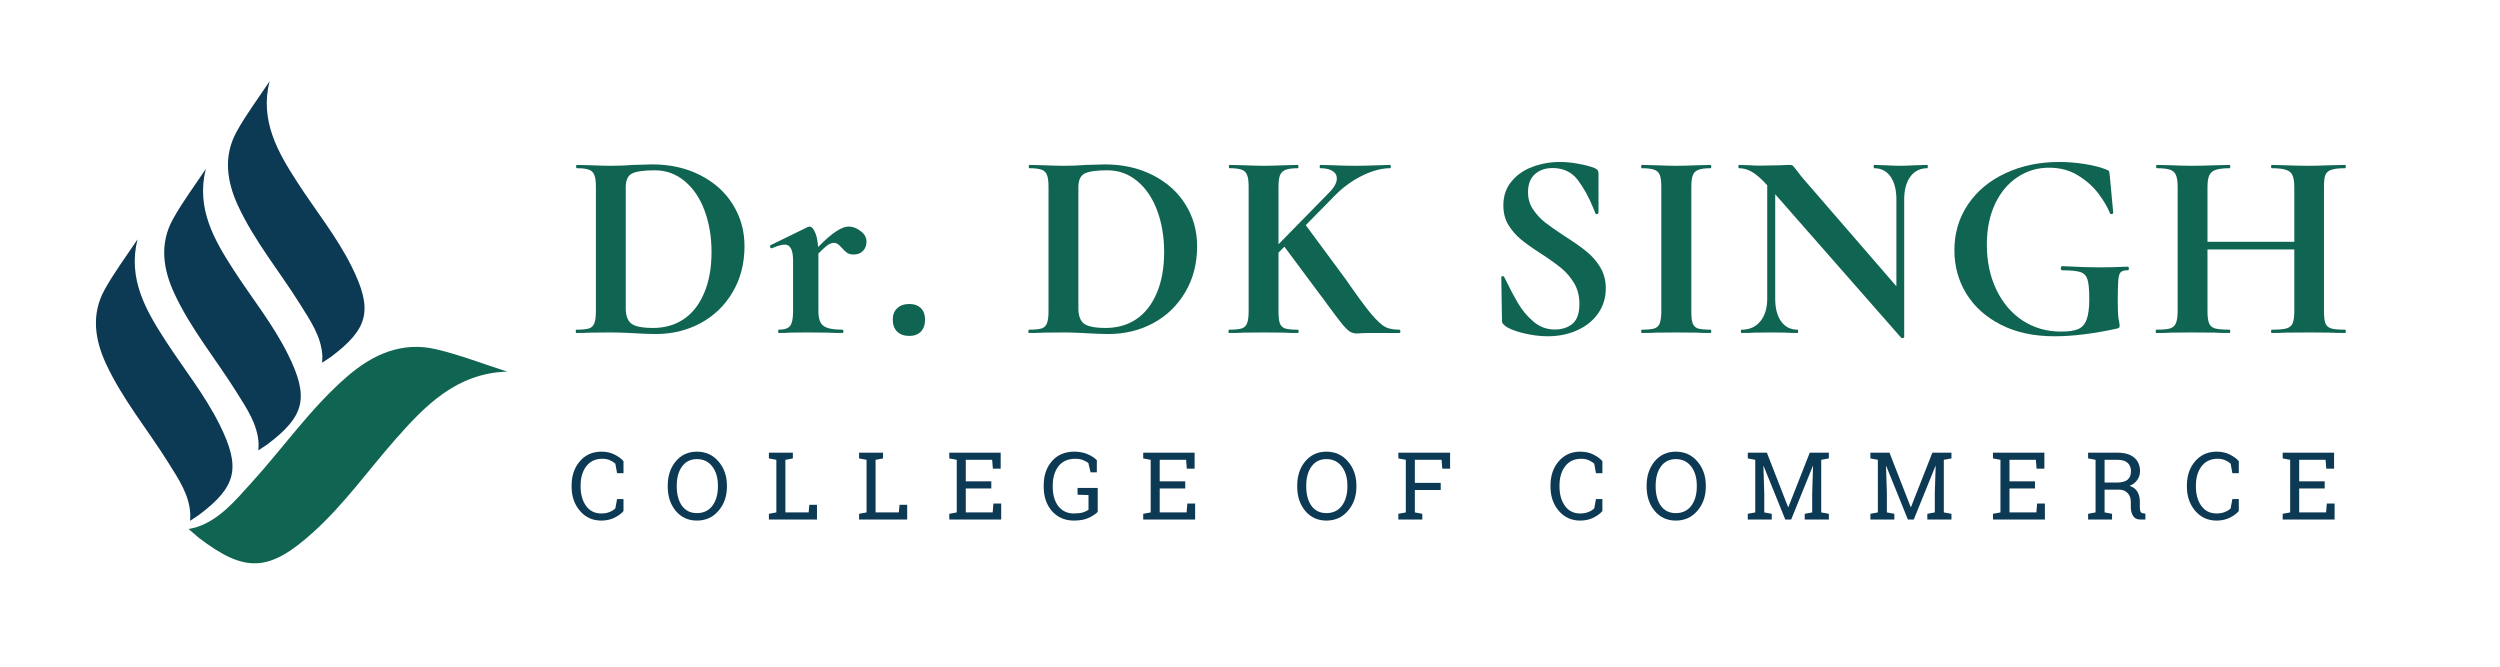 <svg xmlns="http://www.w3.org/2000/svg" xmlns:xlink="http://www.w3.org/1999/xlink" width="300" zoomAndPan="magnify" viewBox="0 0 224.88 60" height="80" preserveAspectRatio="xMidYMid meet" version="1.0"><defs><g/></defs><g fill="#106552" fill-opacity="1"><g transform="translate(51.086, 29.968)"><g><path d="M 7.891 0.094 C 7.367 0.094 6.754 0.07 6.047 0.031 C 5.785 0.008 5.461 -0.004 5.078 -0.016 C 4.703 -0.035 4.285 -0.047 3.828 -0.047 L 2.031 -0.031 C 1.707 -0.008 1.27 0 0.719 0 C 0.688 0 0.672 -0.047 0.672 -0.141 C 0.672 -0.242 0.688 -0.297 0.719 -0.297 C 1.238 -0.297 1.617 -0.332 1.859 -0.406 C 2.098 -0.488 2.258 -0.645 2.344 -0.875 C 2.438 -1.113 2.484 -1.473 2.484 -1.953 L 2.484 -13.156 C 2.484 -13.645 2.438 -14 2.344 -14.219 C 2.258 -14.445 2.102 -14.602 1.875 -14.688 C 1.645 -14.781 1.281 -14.828 0.781 -14.828 C 0.727 -14.828 0.703 -14.875 0.703 -14.969 C 0.703 -15.07 0.727 -15.125 0.781 -15.125 L 2.062 -15.094 C 2.801 -15.062 3.391 -15.047 3.828 -15.047 C 4.484 -15.047 5.16 -15.07 5.859 -15.125 C 6.691 -15.156 7.254 -15.172 7.547 -15.172 C 9.172 -15.172 10.613 -14.848 11.875 -14.203 C 13.145 -13.555 14.125 -12.676 14.812 -11.562 C 15.508 -10.445 15.859 -9.195 15.859 -7.812 C 15.859 -6.25 15.5 -4.863 14.781 -3.656 C 14.07 -2.457 13.109 -1.531 11.891 -0.875 C 10.672 -0.227 9.336 0.094 7.891 0.094 Z M 7.641 -0.453 C 8.672 -0.453 9.582 -0.711 10.375 -1.234 C 11.164 -1.766 11.781 -2.547 12.219 -3.578 C 12.664 -4.609 12.891 -5.844 12.891 -7.281 C 12.891 -8.656 12.68 -9.898 12.266 -11.016 C 11.848 -12.141 11.25 -13.023 10.469 -13.672 C 9.695 -14.316 8.801 -14.641 7.781 -14.641 C 6.781 -14.641 6.094 -14.539 5.719 -14.344 C 5.352 -14.145 5.172 -13.734 5.172 -13.109 L 5.172 -2.219 C 5.172 -1.57 5.336 -1.113 5.672 -0.844 C 6.016 -0.582 6.672 -0.453 7.641 -0.453 Z M 7.641 -0.453 "/></g></g></g><g fill="#106552" fill-opacity="1"><g transform="translate(69.097, 29.968)"><g><path d="M 7.234 -9.578 C 7.598 -9.578 7.953 -9.441 8.297 -9.172 C 8.648 -8.91 8.828 -8.594 8.828 -8.219 C 8.828 -7.883 8.723 -7.609 8.516 -7.391 C 8.305 -7.172 8.031 -7.062 7.688 -7.062 C 7.445 -7.062 7.25 -7.109 7.094 -7.203 C 6.945 -7.305 6.789 -7.453 6.625 -7.641 C 6.477 -7.805 6.352 -7.926 6.25 -8 C 6.145 -8.07 6.02 -8.109 5.875 -8.109 C 5.719 -8.109 5.547 -8.047 5.359 -7.922 C 5.172 -7.797 4.883 -7.539 4.5 -7.156 L 4.5 -1.953 C 4.5 -1.305 4.648 -0.867 4.953 -0.641 C 5.266 -0.41 5.832 -0.297 6.656 -0.297 C 6.719 -0.297 6.75 -0.242 6.75 -0.141 C 6.75 -0.047 6.719 0 6.656 0 C 6.094 0 5.648 -0.008 5.328 -0.031 L 3.359 -0.047 L 1.938 -0.031 C 1.695 -0.008 1.363 0 0.938 0 C 0.895 0 0.875 -0.047 0.875 -0.141 C 0.875 -0.242 0.895 -0.297 0.938 -0.297 C 1.438 -0.297 1.773 -0.41 1.953 -0.641 C 2.129 -0.867 2.219 -1.305 2.219 -1.953 L 2.219 -6.5 C 2.219 -7 2.156 -7.363 2.031 -7.594 C 1.914 -7.832 1.727 -7.953 1.469 -7.953 C 1.195 -7.953 0.812 -7.844 0.312 -7.625 L 0.266 -7.625 C 0.211 -7.625 0.176 -7.66 0.156 -7.734 C 0.133 -7.816 0.141 -7.867 0.172 -7.891 L 3.531 -9.531 C 3.625 -9.562 3.68 -9.578 3.703 -9.578 C 3.879 -9.578 4.039 -9.41 4.188 -9.078 C 4.344 -8.754 4.438 -8.305 4.469 -7.734 C 5.133 -8.41 5.68 -8.883 6.109 -9.156 C 6.535 -9.438 6.91 -9.578 7.234 -9.578 Z M 7.234 -9.578 "/></g></g></g><g fill="#106552" fill-opacity="1"><g transform="translate(79.226, 29.968)"><g><path d="M 2.547 0.266 C 2.086 0.266 1.723 0.133 1.453 -0.125 C 1.191 -0.395 1.062 -0.754 1.062 -1.203 C 1.062 -1.629 1.191 -1.969 1.453 -2.219 C 1.723 -2.477 2.086 -2.609 2.547 -2.609 C 2.992 -2.609 3.344 -2.484 3.594 -2.234 C 3.844 -1.984 3.969 -1.641 3.969 -1.203 C 3.969 -0.742 3.844 -0.383 3.594 -0.125 C 3.344 0.133 2.992 0.266 2.547 0.266 Z M 2.547 0.266 "/></g></g></g><g fill="#106552" fill-opacity="1"><g transform="translate(85.198, 29.968)"><g/></g></g><g fill="#106552" fill-opacity="1"><g transform="translate(91.822, 29.968)"><g><path d="M 7.891 0.094 C 7.367 0.094 6.754 0.07 6.047 0.031 C 5.785 0.008 5.461 -0.004 5.078 -0.016 C 4.703 -0.035 4.285 -0.047 3.828 -0.047 L 2.031 -0.031 C 1.707 -0.008 1.27 0 0.719 0 C 0.688 0 0.672 -0.047 0.672 -0.141 C 0.672 -0.242 0.688 -0.297 0.719 -0.297 C 1.238 -0.297 1.617 -0.332 1.859 -0.406 C 2.098 -0.488 2.258 -0.645 2.344 -0.875 C 2.438 -1.113 2.484 -1.473 2.484 -1.953 L 2.484 -13.156 C 2.484 -13.645 2.438 -14 2.344 -14.219 C 2.258 -14.445 2.102 -14.602 1.875 -14.688 C 1.645 -14.781 1.281 -14.828 0.781 -14.828 C 0.727 -14.828 0.703 -14.875 0.703 -14.969 C 0.703 -15.07 0.727 -15.125 0.781 -15.125 L 2.062 -15.094 C 2.801 -15.062 3.391 -15.047 3.828 -15.047 C 4.484 -15.047 5.16 -15.07 5.859 -15.125 C 6.691 -15.156 7.254 -15.172 7.547 -15.172 C 9.172 -15.172 10.613 -14.848 11.875 -14.203 C 13.145 -13.555 14.125 -12.676 14.812 -11.562 C 15.508 -10.445 15.859 -9.195 15.859 -7.812 C 15.859 -6.25 15.5 -4.863 14.781 -3.656 C 14.07 -2.457 13.109 -1.531 11.891 -0.875 C 10.672 -0.227 9.336 0.094 7.891 0.094 Z M 7.641 -0.453 C 8.672 -0.453 9.582 -0.711 10.375 -1.234 C 11.164 -1.766 11.781 -2.547 12.219 -3.578 C 12.664 -4.609 12.891 -5.844 12.891 -7.281 C 12.891 -8.656 12.68 -9.898 12.266 -11.016 C 11.848 -12.141 11.25 -13.023 10.469 -13.672 C 9.695 -14.316 8.801 -14.641 7.781 -14.641 C 6.781 -14.641 6.094 -14.539 5.719 -14.344 C 5.352 -14.145 5.172 -13.734 5.172 -13.109 L 5.172 -2.219 C 5.172 -1.57 5.336 -1.113 5.672 -0.844 C 6.016 -0.582 6.672 -0.453 7.641 -0.453 Z M 7.641 -0.453 "/></g></g></g><g fill="#106552" fill-opacity="1"><g transform="translate(109.833, 29.968)"><g><path d="M 16.062 -0.297 C 16.113 -0.297 16.141 -0.242 16.141 -0.141 C 16.141 -0.047 16.113 0 16.062 0 L 13.344 0 C 13.094 0 12.879 0.004 12.703 0.016 C 12.523 0.035 12.379 0.047 12.266 0.047 C 12.004 0.047 11.781 -0.008 11.594 -0.125 C 11.406 -0.25 11.176 -0.473 10.906 -0.797 C 10.645 -1.117 10.176 -1.738 9.5 -2.656 C 9.426 -2.77 9.336 -2.895 9.234 -3.031 C 9.129 -3.164 9.008 -3.32 8.875 -3.5 L 5.703 -7.766 L 5.172 -7.234 L 5.172 -1.953 C 5.172 -1.453 5.211 -1.086 5.297 -0.859 C 5.379 -0.641 5.535 -0.488 5.766 -0.406 C 6.004 -0.332 6.379 -0.297 6.891 -0.297 C 6.953 -0.297 6.984 -0.242 6.984 -0.141 C 6.984 -0.047 6.953 0 6.891 0 C 6.359 0 5.941 -0.008 5.641 -0.031 L 3.828 -0.047 L 2.031 -0.031 C 1.707 -0.008 1.27 0 0.719 0 C 0.688 0 0.672 -0.047 0.672 -0.141 C 0.672 -0.242 0.688 -0.297 0.719 -0.297 C 1.238 -0.297 1.617 -0.332 1.859 -0.406 C 2.098 -0.488 2.258 -0.645 2.344 -0.875 C 2.438 -1.113 2.484 -1.473 2.484 -1.953 L 2.484 -13.156 C 2.484 -13.645 2.438 -14 2.344 -14.219 C 2.258 -14.445 2.102 -14.602 1.875 -14.688 C 1.645 -14.781 1.281 -14.828 0.781 -14.828 C 0.727 -14.828 0.703 -14.875 0.703 -14.969 C 0.703 -15.07 0.727 -15.125 0.781 -15.125 L 2.062 -15.094 C 2.801 -15.062 3.391 -15.047 3.828 -15.047 C 4.305 -15.047 4.914 -15.062 5.656 -15.094 L 6.891 -15.125 C 6.941 -15.125 6.969 -15.07 6.969 -14.969 C 6.969 -14.875 6.941 -14.828 6.891 -14.828 C 6.391 -14.828 6.02 -14.773 5.781 -14.672 C 5.551 -14.578 5.391 -14.41 5.297 -14.172 C 5.211 -13.941 5.172 -13.586 5.172 -13.109 L 5.172 -7.984 L 9.719 -12.625 C 10.188 -13.094 10.422 -13.52 10.422 -13.906 C 10.422 -14.195 10.289 -14.422 10.031 -14.578 C 9.781 -14.742 9.422 -14.828 8.953 -14.828 C 8.898 -14.828 8.875 -14.875 8.875 -14.969 C 8.875 -15.07 8.898 -15.125 8.953 -15.125 L 10.094 -15.094 C 10.801 -15.062 11.457 -15.047 12.062 -15.047 C 12.727 -15.047 13.414 -15.062 14.125 -15.094 L 15.219 -15.125 C 15.258 -15.125 15.281 -15.07 15.281 -14.969 C 15.281 -14.875 15.258 -14.828 15.219 -14.828 C 14.469 -14.828 13.648 -14.613 12.766 -14.188 C 11.879 -13.758 11.078 -13.191 10.359 -12.484 L 7.625 -9.703 L 11.203 -4.859 C 12.242 -3.359 13.023 -2.297 13.547 -1.672 C 14.078 -1.055 14.504 -0.672 14.828 -0.516 C 15.148 -0.367 15.562 -0.297 16.062 -0.297 Z M 16.062 -0.297 "/></g></g></g><g fill="#106552" fill-opacity="1"><g transform="translate(126.635, 29.968)"><g/></g></g><g fill="#106552" fill-opacity="1"><g transform="translate(133.259, 29.968)"><g><path d="M 4.203 -12.672 C 4.203 -12.086 4.352 -11.57 4.656 -11.125 C 4.957 -10.676 5.32 -10.281 5.75 -9.938 C 6.188 -9.602 6.773 -9.191 7.516 -8.703 C 8.328 -8.191 8.973 -7.738 9.453 -7.344 C 9.941 -6.957 10.352 -6.488 10.688 -5.938 C 11.031 -5.383 11.203 -4.742 11.203 -4.016 C 11.203 -3.172 10.973 -2.422 10.516 -1.766 C 10.066 -1.117 9.441 -0.613 8.641 -0.25 C 7.848 0.113 6.957 0.297 5.969 0.297 C 5.25 0.297 4.492 0.195 3.703 0 C 2.91 -0.207 2.379 -0.43 2.109 -0.672 C 2.023 -0.742 1.961 -0.805 1.922 -0.859 C 1.879 -0.91 1.859 -1.004 1.859 -1.141 L 1.797 -4.984 L 1.797 -5 C 1.797 -5.07 1.832 -5.109 1.906 -5.109 C 1.988 -5.117 2.039 -5.094 2.062 -5.031 C 2.539 -4.051 2.961 -3.254 3.328 -2.641 C 3.691 -2.023 4.148 -1.484 4.703 -1.016 C 5.254 -0.547 5.891 -0.312 6.609 -0.312 C 7.254 -0.312 7.785 -0.484 8.203 -0.828 C 8.617 -1.18 8.828 -1.773 8.828 -2.609 C 8.828 -3.316 8.672 -3.938 8.359 -4.469 C 8.047 -5 7.66 -5.453 7.203 -5.828 C 6.754 -6.203 6.133 -6.645 5.344 -7.156 C 4.57 -7.656 3.973 -8.082 3.547 -8.438 C 3.117 -8.789 2.75 -9.219 2.438 -9.719 C 2.133 -10.219 1.984 -10.805 1.984 -11.484 C 1.984 -12.336 2.227 -13.055 2.719 -13.641 C 3.207 -14.234 3.836 -14.672 4.609 -14.953 C 5.391 -15.242 6.207 -15.391 7.062 -15.391 C 7.625 -15.391 8.195 -15.332 8.781 -15.219 C 9.363 -15.113 9.832 -14.988 10.188 -14.844 C 10.332 -14.781 10.426 -14.711 10.469 -14.641 C 10.52 -14.566 10.547 -14.477 10.547 -14.375 L 10.547 -10.812 C 10.547 -10.758 10.504 -10.723 10.422 -10.703 C 10.336 -10.68 10.289 -10.691 10.281 -10.734 L 10.094 -11.203 C 9.688 -12.211 9.211 -13.07 8.672 -13.781 C 8.129 -14.488 7.375 -14.844 6.406 -14.844 C 5.758 -14.844 5.227 -14.656 4.812 -14.281 C 4.406 -13.914 4.203 -13.379 4.203 -12.672 Z M 4.203 -12.672 "/></g></g></g><g fill="#106552" fill-opacity="1"><g transform="translate(146.676, 29.968)"><g><path d="M 5.484 -1.953 C 5.484 -1.453 5.523 -1.086 5.609 -0.859 C 5.691 -0.641 5.848 -0.488 6.078 -0.406 C 6.316 -0.332 6.691 -0.297 7.203 -0.297 C 7.254 -0.297 7.281 -0.242 7.281 -0.141 C 7.281 -0.047 7.254 0 7.203 0 C 6.672 0 6.254 -0.008 5.953 -0.031 L 4.109 -0.047 L 2.328 -0.031 C 2.004 -0.008 1.566 0 1.016 0 C 0.984 0 0.969 -0.047 0.969 -0.141 C 0.969 -0.242 0.984 -0.297 1.016 -0.297 C 1.535 -0.297 1.914 -0.332 2.156 -0.406 C 2.395 -0.488 2.555 -0.645 2.641 -0.875 C 2.734 -1.113 2.781 -1.473 2.781 -1.953 L 2.781 -13.156 C 2.781 -13.645 2.734 -14 2.641 -14.219 C 2.555 -14.445 2.395 -14.602 2.156 -14.688 C 1.914 -14.781 1.535 -14.828 1.016 -14.828 C 0.984 -14.828 0.969 -14.875 0.969 -14.969 C 0.969 -15.07 0.984 -15.125 1.016 -15.125 L 2.328 -15.094 C 3.066 -15.062 3.66 -15.047 4.109 -15.047 C 4.609 -15.047 5.227 -15.062 5.969 -15.094 L 7.203 -15.125 C 7.254 -15.125 7.281 -15.07 7.281 -14.969 C 7.281 -14.875 7.254 -14.828 7.203 -14.828 C 6.703 -14.828 6.332 -14.773 6.094 -14.672 C 5.852 -14.578 5.691 -14.41 5.609 -14.172 C 5.523 -13.941 5.484 -13.586 5.484 -13.109 Z M 5.484 -1.953 "/></g></g></g><g fill="#106552" fill-opacity="1"><g transform="translate(155.912, 29.968)"><g><path d="M 17.484 -15.125 C 17.516 -15.125 17.531 -15.07 17.531 -14.969 C 17.531 -14.875 17.516 -14.828 17.484 -14.828 C 16.836 -14.828 16.328 -14.57 15.953 -14.062 C 15.586 -13.551 15.406 -12.867 15.406 -12.016 L 15.406 0.359 C 15.406 0.41 15.367 0.441 15.297 0.453 C 15.223 0.473 15.172 0.469 15.141 0.438 L 3.797 -12.484 L 3.797 -3.078 C 3.797 -2.223 3.973 -1.547 4.328 -1.047 C 4.68 -0.547 5.176 -0.297 5.812 -0.297 C 5.844 -0.297 5.859 -0.242 5.859 -0.141 C 5.859 -0.047 5.844 0 5.812 0 C 5.352 0 5.004 -0.008 4.766 -0.031 L 3.453 -0.047 L 1.953 -0.031 C 1.68 -0.008 1.289 0 0.781 0 C 0.727 0 0.703 -0.047 0.703 -0.141 C 0.703 -0.242 0.727 -0.297 0.781 -0.297 C 1.488 -0.297 2.047 -0.547 2.453 -1.047 C 2.867 -1.547 3.078 -2.223 3.078 -3.078 L 3.078 -13.297 C 2.547 -13.879 2.086 -14.281 1.703 -14.5 C 1.328 -14.719 0.938 -14.828 0.531 -14.828 C 0.5 -14.828 0.484 -14.875 0.484 -14.969 C 0.484 -15.07 0.5 -15.125 0.531 -15.125 L 1.547 -15.094 C 1.754 -15.07 2.062 -15.062 2.469 -15.062 L 4.312 -15.094 C 4.531 -15.113 4.801 -15.125 5.125 -15.125 C 5.258 -15.125 5.359 -15.086 5.422 -15.016 C 5.484 -14.953 5.594 -14.816 5.75 -14.609 C 6.031 -14.234 6.227 -13.984 6.344 -13.859 L 14.703 -4.203 L 14.703 -12.016 C 14.703 -12.891 14.523 -13.578 14.172 -14.078 C 13.816 -14.578 13.328 -14.828 12.703 -14.828 C 12.672 -14.828 12.656 -14.875 12.656 -14.969 C 12.656 -15.07 12.672 -15.125 12.703 -15.125 L 13.734 -15.094 C 14.254 -15.062 14.691 -15.047 15.047 -15.047 C 15.367 -15.047 15.82 -15.062 16.406 -15.094 Z M 17.484 -15.125 "/></g></g></g><g fill="#106552" fill-opacity="1"><g transform="translate(174.647, 29.968)"><g><path d="M 10.188 0.297 C 8.344 0.297 6.742 -0.047 5.391 -0.734 C 4.035 -1.422 2.992 -2.352 2.266 -3.531 C 1.547 -4.707 1.188 -6.016 1.188 -7.453 C 1.188 -8.984 1.594 -10.352 2.406 -11.562 C 3.219 -12.77 4.344 -13.707 5.781 -14.375 C 7.219 -15.051 8.832 -15.391 10.625 -15.391 C 11.395 -15.391 12.164 -15.328 12.938 -15.203 C 13.707 -15.078 14.328 -14.922 14.797 -14.734 C 14.973 -14.672 15.07 -14.617 15.094 -14.578 C 15.125 -14.535 15.148 -14.398 15.172 -14.172 L 15.484 -10.812 C 15.484 -10.758 15.438 -10.723 15.344 -10.703 C 15.258 -10.691 15.207 -10.719 15.188 -10.781 C 14.977 -11.312 14.641 -11.891 14.172 -12.516 C 13.703 -13.148 13.086 -13.703 12.328 -14.172 C 11.578 -14.641 10.703 -14.875 9.703 -14.875 C 8.672 -14.875 7.727 -14.594 6.875 -14.031 C 6.02 -13.469 5.344 -12.66 4.844 -11.609 C 4.352 -10.555 4.109 -9.336 4.109 -7.953 C 4.109 -6.441 4.395 -5.086 4.969 -3.891 C 5.539 -2.703 6.332 -1.773 7.344 -1.109 C 8.363 -0.453 9.508 -0.125 10.781 -0.125 C 11.445 -0.125 11.957 -0.195 12.312 -0.344 C 12.664 -0.488 12.922 -0.77 13.078 -1.188 C 13.242 -1.602 13.328 -2.223 13.328 -3.047 C 13.328 -3.891 13.273 -4.473 13.172 -4.797 C 13.078 -5.129 12.875 -5.352 12.562 -5.469 C 12.25 -5.582 11.695 -5.641 10.906 -5.641 C 10.812 -5.641 10.766 -5.703 10.766 -5.828 C 10.766 -5.879 10.773 -5.922 10.797 -5.953 C 10.828 -5.992 10.859 -6.016 10.891 -6.016 C 12.254 -5.941 13.363 -5.906 14.219 -5.906 C 15.039 -5.906 15.895 -5.926 16.781 -5.969 C 16.852 -5.969 16.891 -5.91 16.891 -5.797 C 16.898 -5.691 16.863 -5.641 16.781 -5.641 C 16.488 -5.648 16.281 -5.594 16.156 -5.469 C 16.039 -5.352 15.969 -5.109 15.938 -4.734 C 15.906 -4.367 15.891 -3.727 15.891 -2.812 C 15.891 -2.082 15.914 -1.562 15.969 -1.25 C 16.031 -0.945 16.062 -0.754 16.062 -0.672 C 16.062 -0.578 16.047 -0.516 16.016 -0.484 C 15.984 -0.453 15.91 -0.422 15.797 -0.391 C 13.711 0.066 11.844 0.297 10.188 0.297 Z M 10.188 0.297 "/></g></g></g><g fill="#106552" fill-opacity="1"><g transform="translate(193.286, 29.968)"><g><path d="M 17.703 -0.297 C 17.754 -0.297 17.781 -0.242 17.781 -0.141 C 17.781 -0.047 17.754 0 17.703 0 C 17.141 0 16.688 -0.008 16.344 -0.031 L 14.484 -0.047 L 12.312 -0.031 C 12.02 -0.008 11.625 0 11.125 0 C 11.07 0 11.047 -0.047 11.047 -0.141 C 11.047 -0.242 11.07 -0.297 11.125 -0.297 C 11.719 -0.297 12.148 -0.332 12.422 -0.406 C 12.703 -0.488 12.891 -0.641 12.984 -0.859 C 13.086 -1.086 13.141 -1.453 13.141 -1.953 L 13.141 -7.516 L 5.328 -7.516 L 5.328 -1.953 C 5.328 -1.473 5.375 -1.113 5.469 -0.875 C 5.562 -0.645 5.742 -0.488 6.016 -0.406 C 6.297 -0.332 6.734 -0.297 7.328 -0.297 C 7.359 -0.297 7.375 -0.242 7.375 -0.141 C 7.375 -0.047 7.359 0 7.328 0 C 6.766 0 6.312 -0.008 5.969 -0.031 L 3.875 -0.047 L 2.062 -0.031 C 1.738 -0.008 1.289 0 0.719 0 C 0.688 0 0.672 -0.047 0.672 -0.141 C 0.672 -0.242 0.688 -0.297 0.719 -0.297 C 1.289 -0.297 1.703 -0.332 1.953 -0.406 C 2.211 -0.488 2.391 -0.645 2.484 -0.875 C 2.586 -1.113 2.641 -1.473 2.641 -1.953 L 2.641 -13.156 C 2.641 -13.645 2.586 -14 2.484 -14.219 C 2.391 -14.445 2.219 -14.602 1.969 -14.688 C 1.719 -14.781 1.32 -14.828 0.781 -14.828 C 0.727 -14.828 0.703 -14.875 0.703 -14.969 C 0.703 -15.07 0.727 -15.125 0.781 -15.125 L 2.078 -15.094 C 2.816 -15.062 3.414 -15.047 3.875 -15.047 C 4.488 -15.047 5.195 -15.062 6 -15.094 L 7.328 -15.125 C 7.359 -15.125 7.375 -15.07 7.375 -14.969 C 7.375 -14.875 7.359 -14.828 7.328 -14.828 C 6.742 -14.828 6.316 -14.773 6.047 -14.672 C 5.773 -14.578 5.586 -14.41 5.484 -14.172 C 5.379 -13.941 5.328 -13.586 5.328 -13.109 L 5.328 -8.203 L 13.141 -8.203 L 13.141 -13.109 C 13.141 -13.586 13.086 -13.941 12.984 -14.172 C 12.891 -14.41 12.703 -14.578 12.422 -14.672 C 12.148 -14.773 11.719 -14.828 11.125 -14.828 C 11.07 -14.828 11.047 -14.875 11.047 -14.969 C 11.047 -15.07 11.07 -15.125 11.125 -15.125 L 12.312 -15.094 C 13.113 -15.062 13.836 -15.047 14.484 -15.047 C 14.922 -15.047 15.539 -15.062 16.344 -15.094 L 17.703 -15.125 C 17.754 -15.125 17.781 -15.07 17.781 -14.969 C 17.781 -14.875 17.754 -14.828 17.703 -14.828 C 17.16 -14.828 16.754 -14.781 16.484 -14.688 C 16.211 -14.602 16.031 -14.445 15.938 -14.219 C 15.852 -14 15.812 -13.645 15.812 -13.156 L 15.812 -1.953 C 15.812 -1.473 15.852 -1.113 15.938 -0.875 C 16.031 -0.645 16.207 -0.488 16.469 -0.406 C 16.727 -0.332 17.141 -0.297 17.703 -0.297 Z M 17.703 -0.297 "/></g></g></g><g fill="#0c3954" fill-opacity="1"><g transform="translate(51.086, 46.758)"><g><path d="M 4.969 -4.172 L 4.391 -4.172 L 4.234 -5.031 C 4.098 -5.156 3.93 -5.258 3.734 -5.344 C 3.547 -5.426 3.32 -5.469 3.062 -5.469 C 2.438 -5.469 1.953 -5.238 1.609 -4.781 C 1.273 -4.332 1.109 -3.758 1.109 -3.062 L 1.109 -2.969 C 1.109 -2.27 1.27 -1.691 1.594 -1.234 C 1.926 -0.773 2.383 -0.547 2.969 -0.547 C 3.238 -0.547 3.484 -0.586 3.703 -0.672 C 3.93 -0.766 4.109 -0.875 4.234 -1 L 4.391 -1.844 L 4.969 -1.844 L 4.969 -0.766 C 4.789 -0.547 4.523 -0.348 4.172 -0.172 C 3.828 0.004 3.426 0.094 2.969 0.094 C 2.188 0.094 1.547 -0.195 1.047 -0.781 C 0.547 -1.363 0.297 -2.094 0.297 -2.969 L 0.297 -3.047 C 0.297 -3.93 0.539 -4.66 1.031 -5.234 C 1.531 -5.816 2.176 -6.109 2.969 -6.109 C 3.426 -6.109 3.828 -6.02 4.172 -5.844 C 4.523 -5.664 4.789 -5.469 4.969 -5.25 Z M 4.969 -4.172 "/></g></g></g><g fill="#0c3954" fill-opacity="1"><g transform="translate(59.708, 46.758)"><g><path d="M 5.656 -2.969 C 5.656 -2.094 5.398 -1.363 4.891 -0.781 C 4.391 -0.195 3.742 0.094 2.953 0.094 C 2.172 0.094 1.535 -0.195 1.047 -0.781 C 0.566 -1.363 0.328 -2.094 0.328 -2.969 L 0.328 -3.047 C 0.328 -3.922 0.566 -4.648 1.047 -5.234 C 1.535 -5.816 2.172 -6.109 2.953 -6.109 C 3.742 -6.109 4.391 -5.816 4.891 -5.234 C 5.398 -4.648 5.656 -3.922 5.656 -3.047 Z M 4.844 -3.062 C 4.844 -3.758 4.676 -4.328 4.344 -4.766 C 4.008 -5.211 3.547 -5.438 2.953 -5.438 C 2.379 -5.438 1.93 -5.211 1.609 -4.766 C 1.297 -4.328 1.141 -3.758 1.141 -3.062 L 1.141 -2.969 C 1.141 -2.258 1.297 -1.68 1.609 -1.234 C 1.93 -0.797 2.379 -0.578 2.953 -0.578 C 3.547 -0.578 4.008 -0.797 4.344 -1.234 C 4.676 -1.68 4.844 -2.258 4.844 -2.969 Z M 4.844 -3.062 "/></g></g></g><g fill="#0c3954" fill-opacity="1"><g transform="translate(68.843, 46.758)"><g><path d="M 0.297 0 L 0.297 -0.516 L 0.969 -0.641 L 0.969 -5.375 L 0.297 -5.5 L 0.297 -6.016 L 2.453 -6.016 L 2.453 -5.5 L 1.781 -5.375 L 1.781 -0.641 L 3.875 -0.641 L 3.938 -1.328 L 4.625 -1.328 L 4.625 0 Z M 0.297 0 "/></g></g></g><g fill="#0c3954" fill-opacity="1"><g transform="translate(76.961, 46.758)"><g><path d="M 0.297 0 L 0.297 -0.516 L 0.969 -0.641 L 0.969 -5.375 L 0.297 -5.5 L 0.297 -6.016 L 2.453 -6.016 L 2.453 -5.5 L 1.781 -5.375 L 1.781 -0.641 L 3.875 -0.641 L 3.938 -1.328 L 4.625 -1.328 L 4.625 0 Z M 0.297 0 "/></g></g></g><g fill="#0c3954" fill-opacity="1"><g transform="translate(85.079, 46.758)"><g><path d="M 0.297 0 L 0.297 -0.516 L 0.969 -0.641 L 0.969 -5.375 L 0.297 -5.5 L 0.297 -6.016 L 4.922 -6.016 L 4.922 -4.578 L 4.219 -4.578 L 4.156 -5.375 L 1.781 -5.375 L 1.781 -3.438 L 4.078 -3.438 L 4.078 -2.797 L 1.781 -2.797 L 1.781 -0.641 L 4.203 -0.641 L 4.266 -1.438 L 4.969 -1.438 L 4.969 0 Z M 0.297 0 "/></g></g></g><g fill="#0c3954" fill-opacity="1"><g transform="translate(93.639, 46.758)"><g><path d="M 5.094 -0.688 C 4.914 -0.5 4.648 -0.32 4.297 -0.156 C 3.953 0.008 3.504 0.094 2.953 0.094 C 2.148 0.094 1.492 -0.188 0.984 -0.75 C 0.484 -1.32 0.234 -2.055 0.234 -2.953 L 0.234 -3.062 C 0.234 -3.969 0.484 -4.703 0.984 -5.266 C 1.484 -5.828 2.148 -6.109 2.984 -6.109 C 3.43 -6.109 3.82 -6.035 4.156 -5.891 C 4.5 -5.754 4.785 -5.57 5.016 -5.344 L 5.016 -4.25 L 4.453 -4.25 L 4.25 -5.094 C 4.113 -5.195 3.945 -5.285 3.75 -5.359 C 3.562 -5.43 3.336 -5.469 3.078 -5.469 C 2.422 -5.469 1.914 -5.242 1.562 -4.797 C 1.219 -4.348 1.047 -3.77 1.047 -3.062 L 1.047 -2.953 C 1.047 -2.234 1.211 -1.648 1.547 -1.203 C 1.891 -0.766 2.359 -0.547 2.953 -0.547 C 3.285 -0.547 3.555 -0.578 3.766 -0.641 C 3.973 -0.711 4.141 -0.789 4.266 -0.875 L 4.266 -2.203 L 3.281 -2.234 L 3.281 -2.844 L 5.094 -2.844 Z M 5.094 -0.688 "/></g></g></g><g fill="#0c3954" fill-opacity="1"><g transform="translate(102.533, 46.758)"><g><path d="M 0.297 0 L 0.297 -0.516 L 0.969 -0.641 L 0.969 -5.375 L 0.297 -5.5 L 0.297 -6.016 L 4.922 -6.016 L 4.922 -4.578 L 4.219 -4.578 L 4.156 -5.375 L 1.781 -5.375 L 1.781 -3.438 L 4.078 -3.438 L 4.078 -2.797 L 1.781 -2.797 L 1.781 -0.641 L 4.203 -0.641 L 4.266 -1.438 L 4.969 -1.438 L 4.969 0 Z M 0.297 0 "/></g></g></g><g fill="#0c3954" fill-opacity="1"><g transform="translate(111.094, 46.758)"><g/></g></g><g fill="#0c3954" fill-opacity="1"><g transform="translate(116.361, 46.758)"><g><path d="M 5.656 -2.969 C 5.656 -2.094 5.398 -1.363 4.891 -0.781 C 4.391 -0.195 3.742 0.094 2.953 0.094 C 2.172 0.094 1.535 -0.195 1.047 -0.781 C 0.566 -1.363 0.328 -2.094 0.328 -2.969 L 0.328 -3.047 C 0.328 -3.922 0.566 -4.648 1.047 -5.234 C 1.535 -5.816 2.172 -6.109 2.953 -6.109 C 3.742 -6.109 4.391 -5.816 4.891 -5.234 C 5.398 -4.648 5.656 -3.922 5.656 -3.047 Z M 4.844 -3.062 C 4.844 -3.758 4.676 -4.328 4.344 -4.766 C 4.008 -5.211 3.547 -5.438 2.953 -5.438 C 2.379 -5.438 1.93 -5.211 1.609 -4.766 C 1.297 -4.328 1.141 -3.758 1.141 -3.062 L 1.141 -2.969 C 1.141 -2.258 1.297 -1.68 1.609 -1.234 C 1.93 -0.797 2.379 -0.578 2.953 -0.578 C 3.547 -0.578 4.008 -0.797 4.344 -1.234 C 4.676 -1.68 4.844 -2.258 4.844 -2.969 Z M 4.844 -3.062 "/></g></g></g><g fill="#0c3954" fill-opacity="1"><g transform="translate(125.495, 46.758)"><g><path d="M 0.297 -0.516 L 0.969 -0.641 L 0.969 -5.375 L 0.297 -5.5 L 0.297 -6.016 L 4.953 -6.016 L 4.953 -4.578 L 4.25 -4.578 L 4.188 -5.375 L 1.781 -5.375 L 1.781 -3.297 L 4.109 -3.297 L 4.109 -2.656 L 1.781 -2.656 L 1.781 -0.641 L 2.453 -0.516 L 2.453 0 L 0.297 0 Z M 0.297 -0.516 "/></g></g></g><g fill="#0c3954" fill-opacity="1"><g transform="translate(133.919, 46.758)"><g/></g></g><g fill="#0c3954" fill-opacity="1"><g transform="translate(139.186, 46.758)"><g><path d="M 4.969 -4.172 L 4.391 -4.172 L 4.234 -5.031 C 4.098 -5.156 3.93 -5.258 3.734 -5.344 C 3.547 -5.426 3.32 -5.469 3.062 -5.469 C 2.438 -5.469 1.953 -5.238 1.609 -4.781 C 1.273 -4.332 1.109 -3.758 1.109 -3.062 L 1.109 -2.969 C 1.109 -2.27 1.27 -1.691 1.594 -1.234 C 1.926 -0.773 2.383 -0.547 2.969 -0.547 C 3.238 -0.547 3.484 -0.586 3.703 -0.672 C 3.93 -0.766 4.109 -0.875 4.234 -1 L 4.391 -1.844 L 4.969 -1.844 L 4.969 -0.766 C 4.789 -0.547 4.523 -0.348 4.172 -0.172 C 3.828 0.004 3.426 0.094 2.969 0.094 C 2.188 0.094 1.547 -0.195 1.047 -0.781 C 0.547 -1.363 0.297 -2.094 0.297 -2.969 L 0.297 -3.047 C 0.297 -3.93 0.539 -4.66 1.031 -5.234 C 1.531 -5.816 2.176 -6.109 2.969 -6.109 C 3.426 -6.109 3.828 -6.02 4.172 -5.844 C 4.523 -5.664 4.789 -5.469 4.969 -5.25 Z M 4.969 -4.172 "/></g></g></g><g fill="#0c3954" fill-opacity="1"><g transform="translate(147.808, 46.758)"><g><path d="M 5.656 -2.969 C 5.656 -2.094 5.398 -1.363 4.891 -0.781 C 4.391 -0.195 3.742 0.094 2.953 0.094 C 2.172 0.094 1.535 -0.195 1.047 -0.781 C 0.566 -1.363 0.328 -2.094 0.328 -2.969 L 0.328 -3.047 C 0.328 -3.922 0.566 -4.648 1.047 -5.234 C 1.535 -5.816 2.172 -6.109 2.953 -6.109 C 3.742 -6.109 4.391 -5.816 4.891 -5.234 C 5.398 -4.648 5.656 -3.922 5.656 -3.047 Z M 4.844 -3.062 C 4.844 -3.758 4.676 -4.328 4.344 -4.766 C 4.008 -5.211 3.547 -5.438 2.953 -5.438 C 2.379 -5.438 1.93 -5.211 1.609 -4.766 C 1.297 -4.328 1.141 -3.758 1.141 -3.062 L 1.141 -2.969 C 1.141 -2.258 1.297 -1.68 1.609 -1.234 C 1.93 -0.797 2.379 -0.578 2.953 -0.578 C 3.547 -0.578 4.008 -0.797 4.344 -1.234 C 4.676 -1.68 4.844 -2.258 4.844 -2.969 Z M 4.844 -3.062 "/></g></g></g><g fill="#0c3954" fill-opacity="1"><g transform="translate(156.943, 46.758)"><g><path d="M 6.172 -4.828 L 6.156 -4.828 L 4.203 0 L 3.672 0 L 1.719 -4.828 L 1.703 -4.812 L 1.781 -2.375 L 1.781 -0.641 L 2.453 -0.516 L 2.453 0 L 0.297 0 L 0.297 -0.516 L 0.969 -0.641 L 0.969 -5.375 L 0.297 -5.5 L 0.297 -6.016 L 2.016 -6.016 L 3.922 -1.125 L 3.953 -1.125 L 5.875 -6.016 L 7.594 -6.016 L 7.594 -5.5 L 6.906 -5.375 L 6.906 -0.641 L 7.594 -0.516 L 7.594 0 L 5.422 0 L 5.422 -0.516 L 6.094 -0.641 L 6.094 -2.375 Z M 6.172 -4.828 "/></g></g></g><g fill="#0c3954" fill-opacity="1"><g transform="translate(167.978, 46.758)"><g><path d="M 6.172 -4.828 L 6.156 -4.828 L 4.203 0 L 3.672 0 L 1.719 -4.828 L 1.703 -4.812 L 1.781 -2.375 L 1.781 -0.641 L 2.453 -0.516 L 2.453 0 L 0.297 0 L 0.297 -0.516 L 0.969 -0.641 L 0.969 -5.375 L 0.297 -5.5 L 0.297 -6.016 L 2.016 -6.016 L 3.922 -1.125 L 3.953 -1.125 L 5.875 -6.016 L 7.594 -6.016 L 7.594 -5.5 L 6.906 -5.375 L 6.906 -0.641 L 7.594 -0.516 L 7.594 0 L 5.422 0 L 5.422 -0.516 L 6.094 -0.641 L 6.094 -2.375 Z M 6.172 -4.828 "/></g></g></g><g fill="#0c3954" fill-opacity="1"><g transform="translate(179.012, 46.758)"><g><path d="M 0.297 0 L 0.297 -0.516 L 0.969 -0.641 L 0.969 -5.375 L 0.297 -5.5 L 0.297 -6.016 L 4.922 -6.016 L 4.922 -4.578 L 4.219 -4.578 L 4.156 -5.375 L 1.781 -5.375 L 1.781 -3.438 L 4.078 -3.438 L 4.078 -2.797 L 1.781 -2.797 L 1.781 -0.641 L 4.203 -0.641 L 4.266 -1.438 L 4.969 -1.438 L 4.969 0 Z M 0.297 0 "/></g></g></g><g fill="#0c3954" fill-opacity="1"><g transform="translate(187.572, 46.758)"><g><path d="M 2.938 -6.016 C 3.594 -6.016 4.094 -5.867 4.438 -5.578 C 4.789 -5.285 4.969 -4.875 4.969 -4.344 C 4.969 -4.051 4.883 -3.789 4.719 -3.562 C 4.562 -3.332 4.332 -3.156 4.031 -3.031 C 4.352 -2.926 4.586 -2.75 4.734 -2.5 C 4.879 -2.258 4.953 -1.961 4.953 -1.609 L 4.953 -1.125 C 4.953 -0.938 4.973 -0.797 5.016 -0.703 C 5.066 -0.617 5.145 -0.57 5.25 -0.562 L 5.453 -0.531 L 5.453 0 L 5.016 0 C 4.703 0 4.477 -0.109 4.344 -0.328 C 4.207 -0.547 4.141 -0.816 4.141 -1.141 L 4.141 -1.594 C 4.141 -1.926 4.039 -2.191 3.844 -2.391 C 3.656 -2.586 3.406 -2.688 3.094 -2.688 L 1.781 -2.688 L 1.781 -0.641 L 2.453 -0.516 L 2.453 0 L 0.297 0 L 0.297 -0.516 L 0.969 -0.641 L 0.969 -5.375 L 0.297 -5.5 L 0.297 -6.016 Z M 1.781 -3.328 L 2.859 -3.328 C 3.305 -3.328 3.633 -3.41 3.844 -3.578 C 4.051 -3.754 4.156 -4.008 4.156 -4.344 C 4.156 -4.664 4.055 -4.914 3.859 -5.094 C 3.66 -5.281 3.352 -5.375 2.938 -5.375 L 1.781 -5.375 Z M 1.781 -3.328 "/></g></g></g><g fill="#0c3954" fill-opacity="1"><g transform="translate(196.463, 46.758)"><g><path d="M 4.969 -4.172 L 4.391 -4.172 L 4.234 -5.031 C 4.098 -5.156 3.93 -5.258 3.734 -5.344 C 3.547 -5.426 3.32 -5.469 3.062 -5.469 C 2.438 -5.469 1.953 -5.238 1.609 -4.781 C 1.273 -4.332 1.109 -3.758 1.109 -3.062 L 1.109 -2.969 C 1.109 -2.27 1.27 -1.691 1.594 -1.234 C 1.926 -0.773 2.383 -0.547 2.969 -0.547 C 3.238 -0.547 3.484 -0.586 3.703 -0.672 C 3.93 -0.766 4.109 -0.875 4.234 -1 L 4.391 -1.844 L 4.969 -1.844 L 4.969 -0.766 C 4.789 -0.547 4.523 -0.348 4.172 -0.172 C 3.828 0.004 3.426 0.094 2.969 0.094 C 2.188 0.094 1.547 -0.195 1.047 -0.781 C 0.547 -1.363 0.297 -2.094 0.297 -2.969 L 0.297 -3.047 C 0.297 -3.93 0.539 -4.66 1.031 -5.234 C 1.531 -5.816 2.176 -6.109 2.969 -6.109 C 3.426 -6.109 3.828 -6.02 4.172 -5.844 C 4.523 -5.664 4.789 -5.469 4.969 -5.25 Z M 4.969 -4.172 "/></g></g></g><g fill="#0c3954" fill-opacity="1"><g transform="translate(205.085, 46.758)"><g><path d="M 0.297 0 L 0.297 -0.516 L 0.969 -0.641 L 0.969 -5.375 L 0.297 -5.5 L 0.297 -6.016 L 4.922 -6.016 L 4.922 -4.578 L 4.219 -4.578 L 4.156 -5.375 L 1.781 -5.375 L 1.781 -3.438 L 4.078 -3.438 L 4.078 -2.797 L 1.781 -2.797 L 1.781 -0.641 L 4.203 -0.641 L 4.266 -1.438 L 4.969 -1.438 L 4.969 0 Z M 0.297 0 "/></g></g></g><path fill="#0c3954" d="M 17.844 46.344 C 21.242 43.793 21.641 42.105 19.695 38.199 C 18.359 35.516 16.469 33.18 14.848 30.676 C 13.059 27.918 11.43 25.094 12.316 21.539 C 11.324 23.043 10.23 24.492 9.359 26.062 C 8.133 28.281 8.469 30.57 9.496 32.773 C 10.977 35.953 13.223 38.652 15.066 41.605 C 15.977 43.066 16.992 44.52 17.066 46.285 C 17.074 46.43 17.047 46.875 17.047 46.875 L 17.844 46.344 " fill-opacity="1" fill-rule="nonzero"/><path fill="#0c3954" d="M 29.727 32.117 C 33.125 29.57 33.527 27.883 31.582 23.973 C 30.242 21.289 28.352 18.957 26.73 16.449 C 24.941 13.691 23.312 10.871 24.199 7.316 C 23.207 8.82 22.113 10.266 21.242 11.84 C 20.016 14.055 20.352 16.344 21.379 18.551 C 22.859 21.727 25.105 24.43 26.949 27.383 C 27.859 28.84 28.875 30.297 28.953 32.059 C 28.957 32.207 28.93 32.648 28.93 32.648 L 29.727 32.117 " fill-opacity="1" fill-rule="nonzero"/><path fill="#106552" d="M 17.82 48.391 C 22.008 51.594 24.16 51.504 28.172 47.863 C 30.93 45.363 33.082 42.32 35.531 39.539 C 38.223 36.477 41.047 33.582 45.59 33.445 C 43.461 32.766 41.363 31.945 39.195 31.434 C 36.133 30.711 33.512 31.883 31.223 33.852 C 27.922 36.691 25.453 40.285 22.543 43.477 C 21.105 45.059 19.711 46.762 17.629 47.445 C 17.453 47.5 16.914 47.613 16.914 47.613 L 17.82 48.391 " fill-opacity="1" fill-rule="nonzero"/><path fill="#0c3954" d="M 23.988 40.004 C 27.391 37.453 27.789 35.766 25.84 31.859 C 24.504 29.176 22.613 26.84 20.992 24.336 C 19.207 21.578 17.574 18.754 18.465 15.199 C 17.469 16.703 16.375 18.152 15.504 19.723 C 14.277 21.941 14.613 24.23 15.641 26.434 C 17.121 29.613 19.367 32.312 21.211 35.266 C 22.125 36.727 23.137 38.18 23.215 39.945 C 23.219 40.094 23.191 40.535 23.191 40.535 L 23.988 40.004 " fill-opacity="1" fill-rule="nonzero"/></svg>